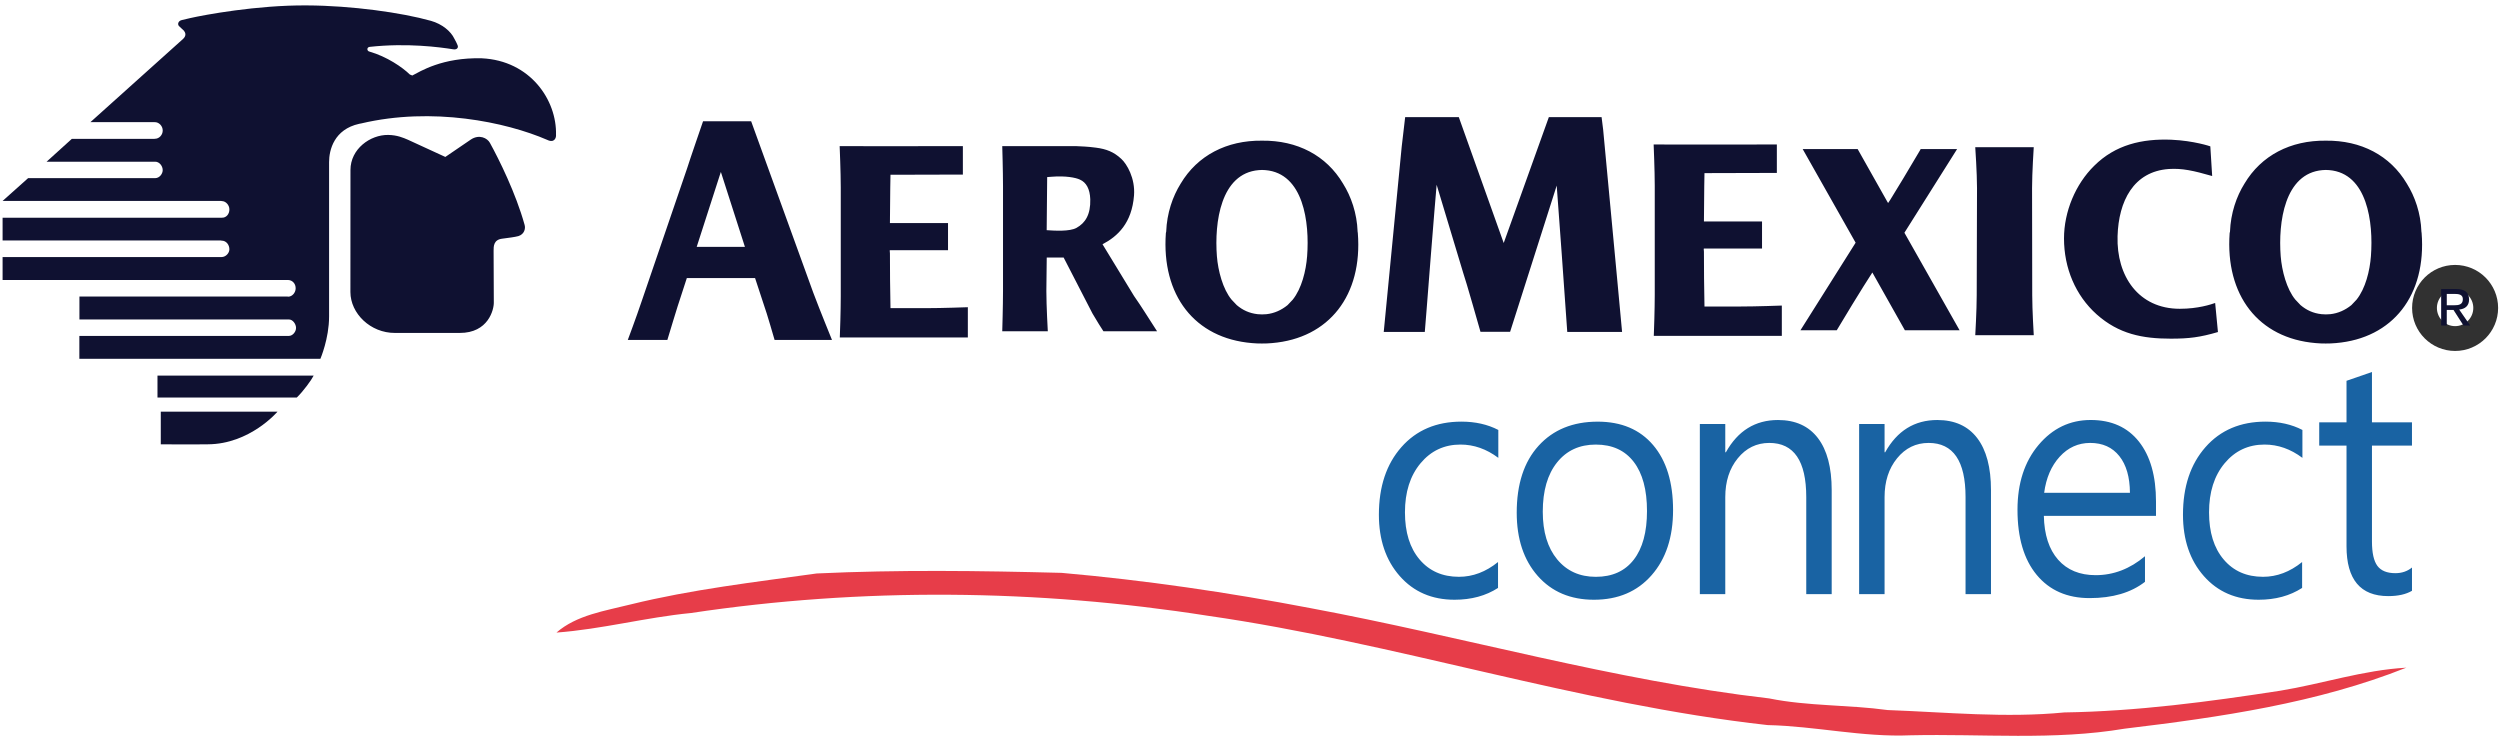 <svg width="371" height="110" viewBox="0 0 371 110" fill="none" xmlns="http://www.w3.org/2000/svg">
<path d="M42.246 49.849H11.776V53.25H47.544C47.544 53.25 48.836 50.251 48.836 46.977V24.057C48.836 22.257 49.574 19.2 53.303 18.374L53.61 18.315C64.154 15.828 75.063 18.098 81.198 20.753C82.293 21.294 82.56 20.398 82.511 20.016C82.65 14.863 78.703 8.995 71.494 8.65C65.614 8.503 62.359 10.608 61.185 11.206L60.819 11.057C59.735 9.995 57.427 8.402 54.822 7.655C54.428 7.576 54.398 7.016 54.853 6.956C60.405 6.347 65.259 6.996 67.291 7.321C67.745 7.399 68.1 7.115 67.893 6.682C67.774 6.358 67.666 6.209 67.419 5.729C66.917 4.658 65.625 3.566 63.957 3.093C59.617 1.873 52.179 0.831 45.542 0.803C38.114 0.744 30.235 2.229 28.25 2.679C27.777 2.788 27.107 2.955 26.989 2.975C26.446 3.093 26.309 3.594 26.555 3.861L27.305 4.568C27.542 4.873 27.66 5.304 27.187 5.758L13.416 18.128H22.935C23.557 18.097 24.148 18.669 24.148 19.367C24.148 20.015 23.635 20.595 22.984 20.595L22.895 20.604H10.663L6.915 23.997H23.032C23.663 23.997 24.146 24.645 24.146 25.246C24.146 25.787 23.673 26.435 23.032 26.435H4.172L0.385 29.819H32.807L32.905 29.839C33.548 29.839 34.041 30.487 34.041 31.057C34.062 31.728 33.596 32.336 32.926 32.307H0.385V35.689H32.777L32.876 35.709C33.615 35.709 34.041 36.37 34.041 36.997C34.041 37.549 33.518 38.148 32.867 38.148H0.385V41.55H42.759C43.459 41.58 43.904 42.169 43.874 42.829C43.864 43.399 43.391 44.028 42.759 44.028L42.671 44.008H11.787V47.41H42.887C43.459 47.41 43.933 48.098 43.933 48.66C43.933 49.24 43.429 49.85 42.867 49.85H42.246V49.849ZM23.86 61.088V65.935C23.86 65.935 28.325 65.975 30.846 65.935C37.102 65.906 41.184 61.088 41.184 61.088H23.86ZM23.37 55.741V58.992H44.044C45.01 58.066 46.243 56.364 46.548 55.741H23.37Z" fill="#0F1131"/>
<path d="M57.607 20.024C58.935 20.044 59.828 20.433 60.55 20.744C62.091 21.456 63.845 22.256 66.087 23.29L69.891 20.697C71.128 19.888 72.316 20.492 72.7 21.195C74.05 23.64 76.555 28.693 77.843 33.342C78.026 33.898 77.822 34.765 76.921 35.039C76.393 35.185 75.48 35.293 74.547 35.418C73.228 35.565 73.25 36.587 73.25 37.214C73.25 37.972 73.281 43.102 73.281 44.865C73.31 45.946 72.459 49.429 68.209 49.408H58.625C54.962 49.429 52.01 46.502 52 43.346C52 41.278 52 26.809 52.009 25.231C52.006 22.101 54.949 19.985 57.607 20.024ZM123.468 50.451C123.244 49.875 121.776 46.319 120.687 43.427L111.471 17.998H104.334C104.334 17.998 102.275 23.966 101.981 24.941L95.243 44.647C94.389 47.194 93.163 50.45 93.163 50.45H99.035C99.035 50.45 100.669 45.017 101.03 44.019L101.924 41.269H112.053L113.425 45.441C113.735 46.238 114.932 50.389 114.951 50.45H123.468V50.451ZM103.391 36.633L106.784 26.102L106.978 25.518L110.546 36.635H103.391V36.633ZM137.367 45.731H132.149C132.087 42.861 132.067 40.104 132.067 37.598L132.036 37.202H132.046V37.131H140.686V33.105H132.065C132.086 28.777 132.148 25.935 132.148 25.935L142.89 25.906V21.687C135.418 21.706 124.605 21.687 124.605 21.687C124.605 21.687 124.769 25.591 124.769 27.823V43.987C124.769 46.045 124.656 49.535 124.626 50.083H143.628V45.59C143.619 45.588 139.889 45.731 137.367 45.731ZM171.711 49.162C170.131 46.728 169.536 45.708 168.289 43.922L163.614 36.249C165.863 35.07 167.964 33.118 168.289 29.007C168.485 26.436 167.211 24.317 166.402 23.58C165.277 22.53 164.181 22.117 162.635 21.912C161.4 21.744 160.488 21.727 159.725 21.687H148.734C148.734 21.687 148.847 25.445 148.847 27.634V43.196C148.847 45.394 148.734 49.162 148.734 49.162H155.494C155.494 49.162 155.28 45.394 155.28 43.196L155.336 38.221H157.846L162.124 46.522C162.718 47.534 163.538 48.867 163.751 49.162H171.711ZM159.753 33.815C158.741 34.384 156.453 34.236 155.327 34.158L155.401 26.279L156.059 26.229C158.123 26.062 159.649 26.355 160.273 26.66C161.193 27.071 161.741 28.024 161.796 29.564C161.864 31.882 161.027 33.108 159.753 33.815ZM201.501 34.58L201.471 34.393C201.374 31.628 200.505 29.162 199.304 27.245C196.829 23.07 192.521 20.815 187.278 20.875C182.041 20.815 177.704 23.07 175.216 27.245C174.018 29.162 173.167 31.628 173.062 34.393L173.015 34.58C172.345 43.818 177.284 50.199 185.774 50.914C186.289 50.965 186.778 50.977 187.265 50.977C187.774 50.977 188.263 50.965 188.78 50.914C197.24 50.199 202.227 43.819 201.501 34.58ZM187.938 46.627L187.285 46.658L186.655 46.627C185.392 46.491 184.407 46.016 183.535 45.28L182.769 44.472C181.466 42.907 180.759 40.183 180.587 38.018C180.202 33.015 181.141 25.723 186.795 25.246L187.229 25.225L187.259 25.215L187.353 25.225L187.793 25.246C193.45 25.723 194.359 33.014 193.976 38.018C193.813 40.183 193.17 42.814 191.841 44.472L191.075 45.28C190.168 46.016 189.115 46.502 187.938 46.627ZM229.848 17.385H237.676L237.906 19.224C239.656 37.764 240.717 49.259 240.717 49.259H232.581L231.769 37.804L231.015 27.537L224.101 49.239H219.703C219.703 49.239 217.519 41.542 217.133 40.475L213.197 27.417C213.197 27.417 212.579 34.678 212.346 37.804C211.871 44.018 211.44 49.259 211.44 49.259H205.346C205.346 49.259 207.845 23.362 208.013 21.768C208.215 20.145 208.526 17.385 208.526 17.385H216.487L223.15 36.063L229.848 17.385ZM258.161 45.487H252.945C252.884 42.617 252.864 39.859 252.864 37.353L252.833 36.957H252.845V36.887H261.485V32.861H252.864C252.884 28.532 252.945 25.691 252.945 25.691L263.685 25.661V21.442C256.217 21.462 245.401 21.442 245.401 21.442C245.401 21.442 245.565 25.346 245.565 27.578V43.742C245.565 45.8 245.453 49.29 245.423 49.838H264.423V45.345C264.413 45.344 260.685 45.487 258.161 45.487ZM282.615 34.538L290.436 22.119H285.015L284.985 22.214C283.334 25.021 281.305 28.395 280.529 29.626L280.19 30.135L275.674 22.119H267.517L275.375 36.016L267.186 49.012H272.574C276.073 43.15 277.857 40.438 277.857 40.438L282.684 49.012H290.804L282.615 34.538ZM301.558 27.905C301.558 25.681 301.808 21.842 301.808 21.842H293.127C293.127 21.842 293.389 25.681 293.389 27.905L293.344 43.813C293.344 46.039 293.129 49.748 293.129 49.748H301.81C301.81 49.748 301.583 46.039 301.583 43.813L301.558 27.905ZM323.476 45.824C317.373 45.824 314.067 40.995 314.246 35.042C314.399 29.858 316.603 25.443 321.865 25.079C323.842 24.957 325.461 25.312 328.286 26.122L328.012 21.718C328.012 21.718 325.621 20.887 322.231 20.735C317.881 20.563 313.925 21.475 310.781 24.602C308.001 27.326 306.298 31.415 306.298 35.385C306.298 39.778 308.001 43.84 311.146 46.653C314.434 49.579 317.956 50.258 322.137 50.258C324.868 50.258 326.47 50.056 329.143 49.276L328.729 44.962C328.137 45.166 326.224 45.824 323.476 45.824ZM359.369 34.58L359.339 34.393C359.242 31.628 358.373 29.162 357.172 27.245C354.697 23.07 350.389 20.815 345.146 20.875C339.909 20.815 335.571 23.07 333.084 27.245C331.886 29.162 331.035 31.628 330.929 34.393L330.88 34.58C330.213 43.818 335.149 50.199 343.64 50.914C344.156 50.965 344.645 50.977 345.131 50.977C345.641 50.977 346.13 50.965 346.647 50.914C355.108 50.198 360.095 43.818 359.369 34.58ZM345.806 46.625L345.153 46.656L344.523 46.625C343.26 46.49 342.273 46.014 341.401 45.279L340.635 44.47C339.334 42.906 338.627 40.182 338.455 38.016C338.072 33.014 339.01 25.722 344.664 25.244L345.099 25.224L345.128 25.214L345.222 25.224L345.663 25.244C351.32 25.722 352.229 33.012 351.845 38.016C351.682 40.182 351.04 42.813 349.711 44.47L348.945 45.279C348.036 46.014 346.983 46.5 345.806 46.625Z" fill="#0F1131"/>
<path d="M364.338 50.24C366.846 50.24 368.879 48.207 368.879 45.699C368.879 43.191 366.846 41.157 364.338 41.157C361.829 41.157 359.796 43.191 359.796 45.699C359.796 48.207 361.829 50.24 364.338 50.24Z" stroke="#313131" stroke-width="3.683"/>
<path d="M364.943 45.937C365.786 45.855 366.408 45.419 366.408 44.457C366.408 43.359 365.755 42.884 364.416 42.884H362.267V48.308H363.1V45.99H364.096L365.584 48.308H366.577L364.943 45.937ZM363.102 45.305V43.617H364.258C364.868 43.617 365.487 43.701 365.487 44.394C365.487 45.232 364.856 45.304 364.129 45.304H363.102V45.305Z" fill="#0F1131"/>
<path d="M222.304 87.251C220.494 88.419 218.345 89.001 215.859 89.001C212.499 89.001 209.786 87.83 207.723 85.488C205.661 83.145 204.627 80.109 204.627 76.378C204.627 72.221 205.741 68.88 207.965 66.356C210.189 63.833 213.158 62.57 216.873 62.57C218.944 62.57 220.771 62.984 222.351 63.805V67.947C220.601 66.632 218.729 65.973 216.735 65.973C214.326 65.973 212.349 66.9 210.808 68.75C209.266 70.597 208.495 73.026 208.495 76.033C208.495 78.991 209.22 81.328 210.671 83.033C212.121 84.744 214.067 85.598 216.506 85.598C218.563 85.598 220.497 84.869 222.307 83.406V87.251H222.304ZM236.543 89.002C233.06 89.002 230.28 87.823 228.2 85.467C226.12 83.106 225.081 79.98 225.081 76.086C225.081 71.844 226.162 68.532 228.326 66.15C230.49 63.77 233.413 62.573 237.096 62.573C240.609 62.573 243.354 63.733 245.325 66.051C247.296 68.367 248.283 71.583 248.283 75.69C248.283 79.719 247.221 82.942 245.095 85.365C242.969 87.789 240.119 89.002 236.543 89.002ZM236.819 65.975C234.394 65.975 232.478 66.86 231.065 68.628C229.652 70.394 228.947 72.831 228.947 75.936C228.947 78.928 229.66 81.285 231.087 83.013C232.515 84.738 234.425 85.601 236.819 85.601C239.258 85.601 241.135 84.755 242.446 83.063C243.759 81.37 244.414 78.96 244.414 75.837C244.414 72.683 243.759 70.251 242.446 68.541C241.135 66.831 239.258 65.975 236.819 65.975ZM271.823 88.166H268.048V73.767C268.048 68.413 266.221 65.73 262.569 65.73C260.682 65.73 259.119 66.493 257.885 68.012C256.647 69.534 256.031 71.452 256.031 73.767V88.166H252.256V62.919H256.031V67.113H256.124C257.902 63.926 260.48 62.33 263.858 62.33C266.436 62.33 268.407 63.221 269.774 65.005C271.138 66.788 271.823 69.364 271.823 72.735V88.166ZM295.462 88.166H291.687V73.767C291.687 68.413 289.86 65.73 286.208 65.73C284.321 65.73 282.758 66.493 281.524 68.012C280.286 69.534 279.67 71.452 279.67 73.767V88.166H275.895V62.919H279.67V67.113H279.763C281.541 63.926 284.119 62.33 287.497 62.33C290.075 62.33 292.046 63.221 293.413 65.005C294.777 66.788 295.462 69.364 295.462 72.735V88.166ZM319.95 76.553H303.308C303.368 79.364 304.076 81.534 305.426 83.063C306.776 84.591 308.635 85.355 310.996 85.355C313.652 85.355 316.092 84.418 318.316 82.544V86.342C316.245 87.952 313.505 88.758 310.099 88.758C306.77 88.758 304.152 87.61 302.25 85.318C300.349 83.025 299.395 79.801 299.395 75.641C299.395 71.716 300.434 68.516 302.514 66.041C304.594 63.568 307.175 62.327 310.26 62.327C313.344 62.327 315.729 63.401 317.418 65.534C319.106 67.672 319.95 70.637 319.95 74.435V76.553ZM316.083 73.125C316.068 70.795 315.542 68.977 314.507 67.681C313.471 66.38 312.032 65.73 310.19 65.73C308.41 65.73 306.9 66.414 305.656 67.778C304.413 69.142 303.645 70.926 303.354 73.127H316.083V73.125ZM341.631 87.251C339.821 88.419 337.671 89.001 335.186 89.001C331.826 89.001 329.113 87.83 327.05 85.488C324.988 83.145 323.954 80.109 323.954 76.378C323.954 72.221 325.067 68.88 327.292 66.356C329.516 63.833 332.485 62.57 336.2 62.57C338.271 62.57 340.098 62.984 341.678 63.805V67.947C339.928 66.632 338.056 65.973 336.061 65.973C333.653 65.973 331.676 66.9 330.135 68.75C328.593 70.597 327.822 73.026 327.822 76.033C327.822 78.991 328.547 81.328 329.998 83.033C331.448 84.744 333.394 85.598 335.833 85.598C337.89 85.598 339.824 84.869 341.634 83.406V87.251H341.631ZM357.937 87.675C357.047 88.198 355.875 88.462 354.415 88.462C350.289 88.462 348.223 85.997 348.223 81.067V66.126H344.172V62.675H348.223V56.511L351.999 55.205V62.673H357.937V66.125H351.999V80.351C351.999 82.042 352.27 83.253 352.805 83.976C353.342 84.698 354.232 85.059 355.476 85.059C356.427 85.059 357.248 84.781 357.939 84.221V87.675H357.937Z" fill="#1963A3"/>
<path d="M93.614 89.69C102.655 87.468 111.957 86.395 121.201 85.102C133.303 84.536 145.44 84.697 157.549 85.013C169.956 86.105 182.252 87.914 194.446 90.241C217.198 94.485 239.448 100.976 262.544 103.645C268.327 104.815 274.283 104.57 280.127 105.372C288.854 105.693 297.614 106.577 306.353 105.725C317.111 105.56 327.782 104.14 338.37 102.505C344.636 101.481 350.692 99.441 357.094 99.083C343.891 104.341 329.482 106.432 315.28 108.137C304.805 109.906 294.098 108.873 283.518 109.118C276.388 109.427 269.412 107.755 262.308 107.602C234.117 104.463 207.245 95.405 179.218 91.376C153.931 87.413 127.874 87.168 102.538 90.972C95.831 91.622 89.304 93.376 82.579 93.874C85.564 91.268 89.784 90.655 93.614 89.69Z" fill="#E73D49"/>
</svg>
